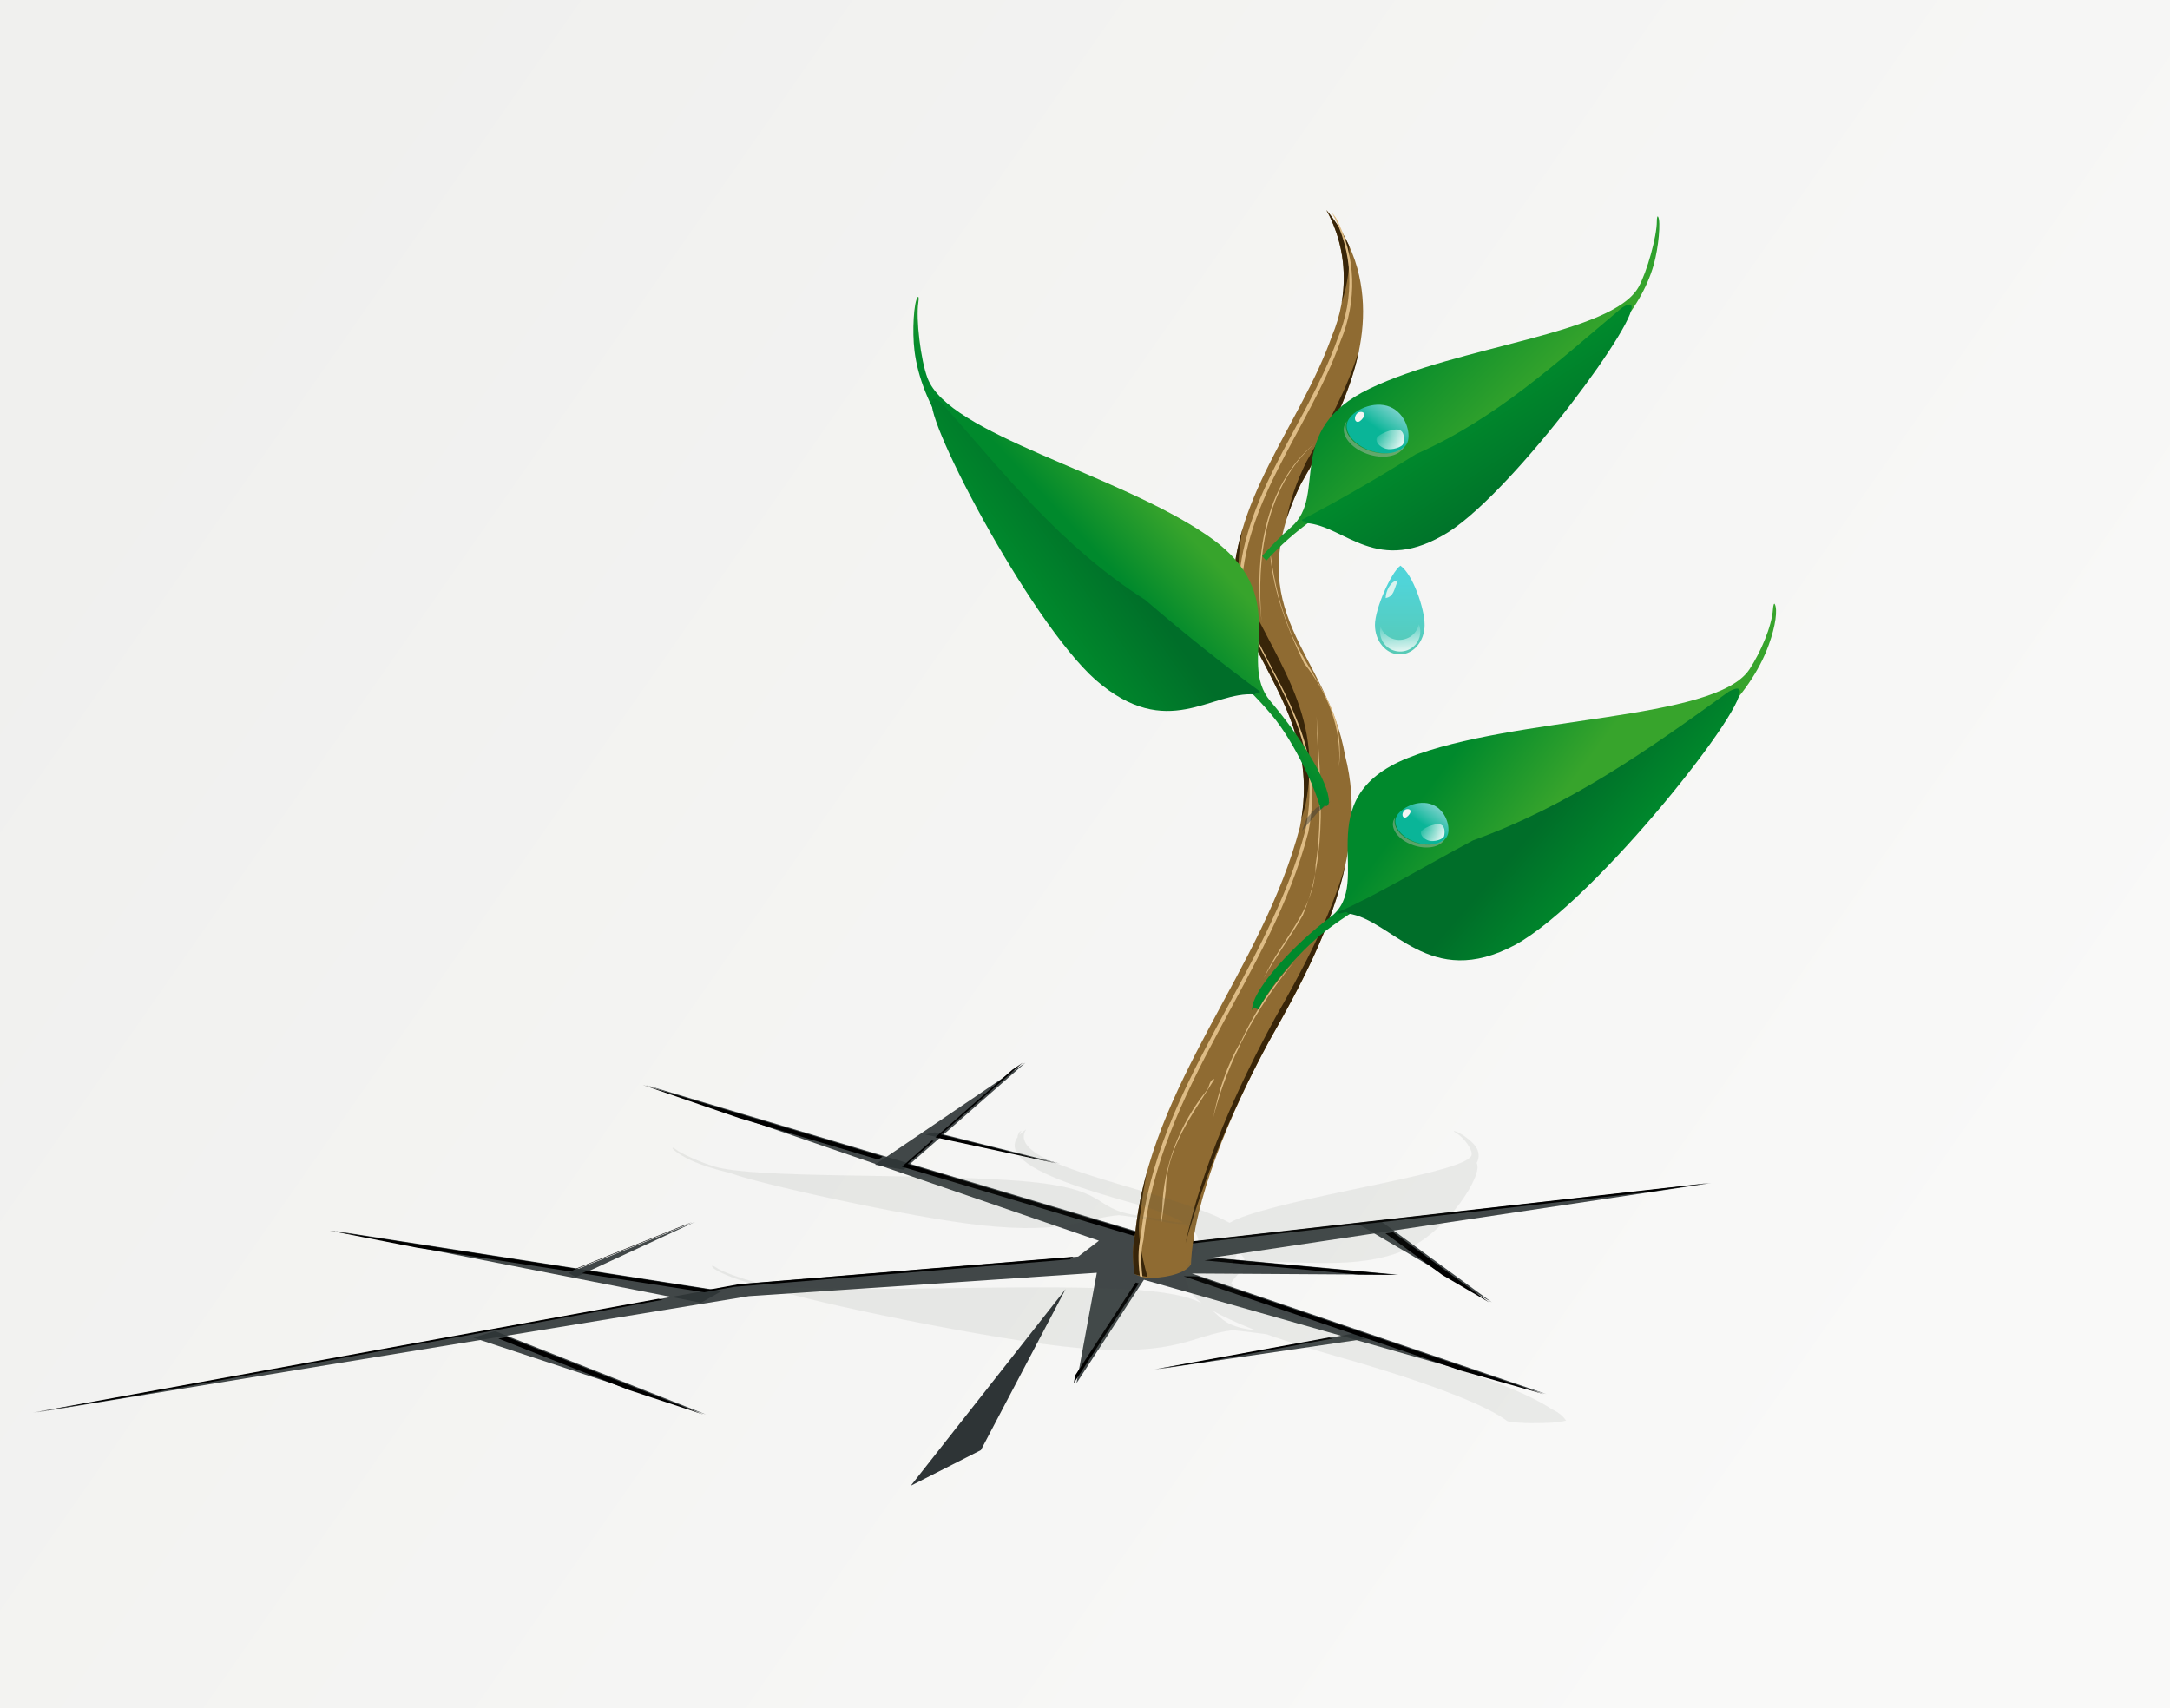 <?xml version="1.0" encoding="UTF-8"?>
<svg version="1.1" viewBox="0 0 790 622" xmlns="http://www.w3.org/2000/svg" xmlns:xlink="http://www.w3.org/1999/xlink">
<defs>
<linearGradient id="m" x1="-1683" x2="-1729.8" y1="-199.53" y2="-166.14" gradientUnits="userSpaceOnUse" xlink:href="#b"/>
<linearGradient id="b">
<stop stop-color="#37a42c" offset="0"/>
<stop stop-color="#00892c" offset="1"/>
</linearGradient>
<linearGradient id="l" x1="-1772.5" x2="-1712.5" y1="-113.64" y2="-145.14" gradientUnits="userSpaceOnUse" xlink:href="#a"/>
<linearGradient id="a">
<stop stop-color="#00892c" offset="0"/>
<stop stop-color="#006e29" offset="1"/>
</linearGradient>
<linearGradient id="k" x1="-1099.5" x2="-1004.8" y1="55.902" y2="2.352" gradientTransform="matrix(-.896 0 0 .896 -2433.9 -702.22)" gradientUnits="userSpaceOnUse" xlink:href="#b"/>
<linearGradient id="j" x1="-1082.4" x2="-1148.2" y1="28.7" y2="85.597" gradientTransform="matrix(-.896 0 0 .896 -2433.9 -393.95)" gradientUnits="userSpaceOnUse" xlink:href="#a"/>
<linearGradient id="o" x1="-1316.9" x2="-1250.3" y1="87.497" y2="56.605" gradientUnits="userSpaceOnUse" xlink:href="#b"/>
<linearGradient id="n" x1="-1360.2" x2="-1310.9" y1="124.88" y2="97.335" gradientUnits="userSpaceOnUse" xlink:href="#a"/>
<filter id="p" x="-.049" y="-.13" width="1.098" height="1.26" color-interpolation-filters="sRGB">
<feGaussianBlur stdDeviation="6.908"/>
</filter>
<linearGradient id="i" x1="-310.37" x2="319.63" y1="-33.209" y2="432.79" gradientTransform="matrix(.914 0 0 .969 -30.548 16.878)" gradientUnits="userSpaceOnUse">
<stop stop-color="#eeeeec" offset="0"/>
<stop stop-color="#f8f8f7" offset="1"/>
</linearGradient>
<filter id="f" x="-.092" y="-.174" width="1.183" height="1.348" color-interpolation-filters="sRGB">
<feGaussianBlur stdDeviation="1.656"/>
</filter>
<filter id="e" color-interpolation-filters="sRGB">
<feGaussianBlur stdDeviation="0.144"/>
</filter>
<linearGradient id="d" x1="184.09" x2="201.58" y1="46.9" y2="14.283" gradientUnits="userSpaceOnUse">
<stop stop-color="#0ab598" offset="0"/>
<stop stop-color="#a8dde0" offset="1"/>
</linearGradient>
<linearGradient id="c" x1="-101.06" x2="-120.72" y1="-171.12" y2="-183.83" gradientUnits="userSpaceOnUse">
<stop stop-color="#fff" offset="0"/>
<stop stop-color="#fff" stop-opacity="0" offset="1"/>
</linearGradient>
<linearGradient id="h" x1="109.59" x2="109.59" y1="138.79" y2="109.01" gradientUnits="userSpaceOnUse">
<stop stop-color="#0bb598" offset="0"/>
<stop stop-color="#00c4cc" offset="1"/>
</linearGradient>
<linearGradient id="g" x1="362.05" x2="368.77" y1="186.05" y2="190.54" gradientUnits="userSpaceOnUse">
<stop stop-color="#fff" offset="0"/>
<stop stop-color="#fff" stop-opacity="0" offset="1"/>
</linearGradient>
</defs>
<g transform="translate(399.37 80.209)">
<rect x="-399.37" y="-80.209" width="790" height="622" fill="url(#i)" opacity=".902"/>
<g transform="matrix(1 0 0 .337 -604 466.88)" fill="#2e3436">
<path transform="translate(-258.37 -51.515)" d="m1026-65.694-146.55-123.51-24.55 111.74 7.4-119.3-126.66 25.27-259.64 125.8 257.24-138.9 122.27-29.642 7.559-17.157-165.07-168.3 182.55 161.51 18.55-105.74-1.393 113.3 188.29-63.07-181.51 80.54 67.74 18.55-75.3-1.39 129.07 130.3z" opacity=".902"/>
<path d="m457.63-303.2-43.311 59.562c-0.909-1.542-1.842-3.047-2.783-4.552l46.094-55.01z" opacity=".902"/>
<path d="m325.61-293.85 134.2 77.971c2.524-4.273 5.057-8.515 7.623-12.769l-141.83-65.202z" opacity=".902"/>
<path d="m384.82-185.3c-2.616 2.43-5.266 4.766-7.909 7.158l84.721 82.936-76.812-90.094z" opacity=".902"/>
<path d="m590.53-366.25-49.05-31.369c1.17-0.797 2.309-1.611 3.449-2.431l45.602 33.8z" opacity=".902"/>
<path d="m577.94-475.26-54.805 110.21c3.49 1.788 6.956 3.585 10.433 5.408l44.372-115.62z" opacity=".902"/>
<path d="m707.41-303.84c-2.585 1.328-5.177 2.575-7.774 3.867l48.119 83.652-40.345-87.519z" opacity=".902"/>
<path d="m703.45-177.66c-1.176-2.155-2.281-4.316-3.425-6.482l-74.094 40.119 77.519-33.638z" opacity=".902"/>
</g>
<path d="m-27.056 306.74-3.75 2.531-28.031 24.625 0.688 0.156 43.688 9.406-42.375-10.562 29.781-26.156zm-138.31 8.094 35.125 12.062 50.594 15.094 1.625-1.094-87.344-26.062zm201.09 18.812-2.125 4.062-1.281 35.094 169.31-19.094 21-3.156-188.31 21.25 1.406-38.156zm-95.875 1.406-10.844 9.531 86.156 25.688 0.719-1.375-84.875-25.312 9.531-8.375-0.688-0.156zm-87.219 29.656-42.375 17.031-89.656-13.875 32 6.25 55.656 8.625 41.188-16.562 3.188-1.469zm255.16 3.75-2.781 0.406 20.719 15.156 17.031 9.969-34.969-25.531zm-116.44 8.938-121.47 9.938-10.844 1.969-44.438-6.875-2.125 0.969 44.562 6.906 10.844-1.969 122.25-10 1.219-0.938zm52.688 0.594-4.906 0.719 55.969 5.156 13.75 0.094-64.812-5.969zm-12.469 6.5 101.03 34.375 30.031 8.531-126.03-42.875-5.031-0.031zm-17.469 2.281-22.031 33.781-0.531 2.875 23.688-36.344-1.125-0.312zm-173.75 5.906-227.72 41.438 33.938-5.531 195.47-35.562-1.688-0.344zm-55.062 13.938-3.219 0.531 47.094 18.594 27.469 9.062-71.344-28.188zm299.19 0.156-63.531 11.594 17.562-2.562 47.344-8.656-1.375-0.375z"/>
<path d="m83.491-3.747c7.857 14.196 8.33 30.98 2.031 45.906-11.389 32.281-37.725 60.341-35.938 96.406 12.822 29.737 31.017 48.749 24.312 82.219-13.447 52.063-54.668 93.675-60 148.38-1.056 4.144-0.982 9.229-0.25 14.469 1.784 0.946 3.759 1.469 5.875 1.469 2.427 0 11.968-0.684 14.688-4.906 0.865-23.015 14.103-54.863 28.531-81.5 17.559-30.757 36.898-68.23 27.562-103.84-6.481-37.531-38.954-52.02-16.125-98.781 13.478-23.538 28.256-50.648 20.594-78.625-2.141-7.777-6.135-14.999-11.281-21.188z" fill="#8f6b32"/>
<path d="m83.491-3.747c5.763 10.411 7.535 22.214 5.594 33.656 2.231-6.716 3.164-13.725 2.688-20.625-2.163-4.684-4.983-9.066-8.281-13.031zm11.969 50.781c-4.296 14.391-11.961 28.177-19.25 40.906-3.761 7.705-6.034 14.519-7.156 20.719 1.244-3.937 2.937-8.144 5.125-12.625 8.649-15.105 17.833-31.668 21.281-49zm-42.469 65.344c-2.481 8.348-3.862 17.002-3.406 26.188 12.503 28.997 30.098 47.799 24.75 79.75 0.562-1.874 1.103-3.724 1.594-5.625 6.704-33.47-11.49-52.513-24.312-82.25-0.31-6.244 0.222-12.235 1.375-18.062zm37.469 122.19c-5.628 19.762-15.934 38.915-25.688 56-13.814 25.504-26.383 53.351-32.562 81.938 7.157-25.524 18.034-50.74 30.531-73.812 11.085-19.418 22.883-41.509 27.719-64.125zm-72.156 111.5c-2.091 7.46-3.632 15.153-4.406 23.094-1.054 4.136-1.009 9.208-0.281 14.438 1.244 0.665 3.327 0.873 4.75 1.094-2.253-8.185-4.13-17.011-2.438-23.656 0.496-5.089 1.309-10.088 2.375-14.969z" fill="#382509"/>
<path d="m85.522-2.747c7.857 14.196 8.33 31.011 2.031 45.938-11.389 32.281-37.725 60.341-35.938 96.406 12.822 29.737 31.016 48.749 24.312 82.219-13.447 52.063-54.668 93.644-60 148.34-1.041 4.088-1.016 9.116-0.312 14.281 0.31 0.103 0.619 0.203 0.938 0.281-0.609-4.904-0.617-9.637 0.375-13.531 5.332-54.7 46.553-96.312 60-148.38 6.704-33.47-11.459-52.482-24.281-82.219-1.788-36.066 24.549-64.125 35.938-96.406 6.184-14.655 5.826-31.096-1.625-45.125-0.466-0.604-0.95-1.227-1.438-1.812z" fill="#debc85"/>
<path d="m79.944 180.6c1.269 24.103 4.447 49.567-5.036 72.474-4.285 7.579-10.78 16.41-14.161 22.826 6.176-13.755 18.888-25.11 18.822-41.175 2.88-17.927 0.734-36.107 0.376-54.126z" fill="#debc85"/>
<path d="m71.647 270.07c-13.581 16.536-24.12 35.828-29.326 56.643 1.913-9.712 5.003-19.249 10.076-27.706 4.817-10.591 11.427-20.339 19.251-28.937z" fill="#debc85"/>
<path d="m42.75 312.71c-7.736 12.481-17.506 25.029-17.694 40.412-0.548 4.641-2.541 19.684-1.323 6.88 0.403-15.764 6.416-31.046 16.278-43.273 0.884-1.085 0.905-3.937 2.739-4.02z" fill="#debc85"/>
<path d="m88.066 199.07c1.189-13.961-4.133-27.144-12.681-37.761-6.441-13.298-11.828-27.708-12.546-42.535 1.1 9.621 2.987 19.055 6.49 28.096 4.338 12.629 13.835 22.888 17.765 35.587 1.214 5.431 1.699 11.078 0.972 16.612z" fill="#debc85"/>
<path d="m79.234 81.222c-18.055 15.982-21.234 42.038-19.326 64.779-2.625-22.706 0.772-49.214 19.326-64.779z" fill="#debc85"/>
<g transform="matrix(-.543 -.113 -.113 .543 -539.36 17.957)">
<path d="m-1154.8 255.79c-2.781-12.2-16.725-41.062-32.828-59.713-19.587-22.686-50.993-48.865-88.871-74.08-36.691-24.425-64.914-44.523-82.113-58.478-43.932-35.643-70.169-74.07-75.331-110.33-1.893-13.3-1.025-23.808 1.583-26.97 0.636-0.771 0.859 0.791 0.497 3.47-1.56 11.508 2.196 29.446 7.019 41.737 14.976 38.163 145 61.236 207.59 102.66 60.805 40.241 3.833 84.508 28.47 112.54 20.75 23.612 38.447 54.72 38.326 67.367-0.033 3.457-0.315 3.884-0.892 1.352l-5e-4 7e-5v-1e-5l-3.455 0.441z" fill="url(#o)"/>
<path d="m-1420.5-14.44c-11.872 3.694 62.965 154.48 109.23 194.24 49.441 41.492 82.343 0.204 111.88 2.346 1.017-2.563 5.3 2.82 6.75 0.583-21.201-14.869-49.44-40.984-77.372-64.297-57.497-35.337-100.84-82.026-144.62-129.96-2.818-2.358-4.744-3.255-5.86-2.908z" fill="url(#n)"/>
</g>
<g transform="matrix(.488 .14 -.14 .488 797.15 455.89)">
<path transform="translate(0 308.27)" d="m-1371.1-852c-0.46-0.106-0.369 1.313 0.25 3.469 3.039 10.58 3.278 36.781 0.438 48.969-8.819 37.843-112.41 75.986-165.44 123.41-51.517 46.068-7.233 81.083-26.5 110.75-5.306 8.171-10.167 17.056-14.281 25.719 0.868 0.772 1.885 1.408 3.031 1.875 0.278 0.113 0.559 0.223 0.844 0.312 3.347-6.651 6.978-13.15 10.625-18.875 15.264-23.96 41.116-52.821 73.188-81.656 31.067-27.932 54.78-50.651 69-66.094 36.321-39.445 55.687-79.07 55.562-113.78-0.046-12.733-3.589-31.329-6.469-33.938-0.088-0.08-0.184-0.141-0.25-0.156z" fill="url(#k)"/>
<path d="m-1372.5-477.45c11.641 1.839-42.222 148.71-80.168 192.33-40.687 45.685-72.875 16.272-100.28 22.325-1.305-2.264-1.919 0.555-3.586-1.345 17.848-16.849 42.655-42.153 65.658-67.843 49.086-41.016 78.78-90.98 113.28-141.93 2.32-2.597 4.004-3.702 5.098-3.529z" fill="url(#j)"/>
</g>
<path d="m84.907 211.64-4.569 3.935-5.712 6.727s1.523-4.316 1.904-4.823c0.381-0.508 3.3-3.554 3.3-3.554l5.077-2.285z" fill="#2e3436" opacity=".4"/>
<g transform="matrix(.504 -.065 .065 .504 897.1 108.27)">
<path d="m-1618.7 2.156c-1.046-13.19-11.912-49.478-25.911-71.453-17.028-26.73-45.89-58.92-81.669-91.089-34.659-31.162-61.118-56.503-76.982-73.732-40.521-44.006-62.103-88.222-61.964-126.95 0.051-14.206 4.009-34.962 7.222-37.872 0.783-0.71 0.778 0.958-0.01 3.707-3.39 11.803-3.646 41.041-0.477 54.637 9.838 42.219 125.4 84.759 184.56 137.66 57.473 51.395 8.065 90.474 29.56 123.57 18.103 27.875 34.323 63.444 32.263 76.658-0.563 3.612-3.378 3.7-3.595 0.963h-5e-4l3.381-1.348-6.378 5.24z" fill="url(#m)"/>
<path d="m-1856.1-325.15c-12.987 2.051 47.104 165.9 89.438 214.56 45.391 50.968 81.301 18.153 111.87 24.906 1.456-2.526 2.141 0.619 4-1.5-19.911-18.797-47.587-47.027-73.25-75.688-54.761-45.758-87.889-101.5-126.38-158.34-2.588-2.898-4.466-4.13-5.688-3.938z" fill="url(#l)"/>
</g>
<path d="m-67.802 460.75 56.351-71.562-30.819 58.586-25.531 12.977z" fill="#2e3436"/>
<path transform="matrix(.98 .199 -.167 .822 202.57 117.33)" d="m-305.89 342.13c0.19-0.033 0.542 0.099 0.921 0.351 2.125 1.415 10.391 3.603 15.452 4.082 15.716 1.489 70.611-14.205 107.61-19.957 35.945-5.588 28.855 5.309 46.268 4.234 4.796-0.296 9.658-0.452 14.119-0.492-0.01 0.019-0.031 0.041-0.042 0.06 0.266-0.052 1.093-0.196 2.986-0.493-1.683-0.694-3.716-1.343-6.217-1.926-0.056-0.013-0.127-0.022-0.184-0.035-0.467-0.108-0.941-0.213-1.439-0.317-0.268-0.056-0.538-0.109-0.815-0.164-0.451-0.089-0.922-0.175-1.398-0.26-0.232-0.042-0.464-0.077-0.702-0.117-1.578-0.271-3.281-0.529-5.134-0.765-7e-3 -1e-3 -4e-3 -7e-3 -0.012-8e-3 -1.358-0.12-2.728-0.241-4.1-0.367-0.39-0.036-0.782-0.073-1.172-0.11-0.981-0.091-1.982-0.185-2.963-0.281-0.79-0.077-1.581-0.154-2.368-0.235-0.128-0.013-0.247-0.032-0.375-0.045-1.635-0.17-3.263-0.343-4.873-0.532-0.198-0.023-0.392-0.048-0.589-0.071-0.668-0.08-1.332-0.164-1.993-0.248-0.674-0.086-1.351-0.173-2.017-0.264-0.025-3e-3 -0.041-0.011-0.065-0.014-1.114-0.152-2.248-0.301-3.332-0.469-0.716-0.111-1.406-0.235-2.106-0.352-0.097-0.016-0.195-0.032-0.291-0.048-0.705-0.12-1.402-0.241-2.088-0.37-0.117-0.022-0.24-0.041-0.357-0.063-0.658-0.125-1.306-0.258-1.945-0.391-0.348-0.072-0.693-0.148-1.035-0.223-1.139-0.25-2.231-0.515-3.294-0.795-0.014-4e-3 -0.039-3e-3 -0.053-7e-3 -0.678-0.179-1.33-0.365-1.974-0.557-0.037-0.011-0.064-0.027-0.101-0.038-6.449-1.939-11.088-4.561-12.399-8.274-0.327-0.938-0.396-1.934-0.234-2.964 7e-3 -0.044 0.011-0.089 0.018-0.134 0.033-0.187 0.074-0.372 0.122-0.562 0.043-0.172 0.084-0.347 0.14-0.521 0.02-0.061 0.051-0.124 0.072-0.186 0.024-0.071 0.052-0.139 0.079-0.211-0.058-0.772 0.023-1.577 0.281-2.415 0.215-0.292 0.441-0.595 0.684-0.889-0.25 0.705-0.37 1.384-0.398 2.045 0.104-0.2 0.207-0.401 0.325-0.602 0.017-0.029 0.031-0.056 0.048-0.085 0.209-0.351 0.445-0.701 0.696-1.056 0.02-0.029 0.028-0.056 0.048-0.085 0.256-0.357 0.542-0.717 0.839-1.078-0.132 0.372-0.222 0.733-0.292 1.092-7e-3 0.037-6e-3 0.072-0.013 0.109-0.057 0.321-0.099 0.642-0.106 0.953-2e-3 0.07 4e-3 0.139 5e-3 0.208 4.3e-4 0.039-2e-3 0.078-6.8e-4 0.117 0.015 0.463 0.071 0.92 0.195 1.358 6e-3 0.021 6e-3 0.045 0.011 0.066 0.063 0.215 0.157 0.423 0.247 0.632 0.015 0.034 0.044 0.064 0.059 0.098 0.191 0.424 0.412 0.836 0.708 1.233 0.028 0.038 0.053 0.076 0.083 0.114 0.029 0.038 0.053 0.076 0.083 0.114 0.16 0.199 0.346 0.397 0.533 0.589 0.138 0.142 0.298 0.28 0.45 0.417 0.2 0.181 0.404 0.362 0.628 0.536 0.267 0.207 0.559 0.406 0.86 0.603 0.02 0.013 0.039 0.026 0.059 0.04 0.259 0.167 0.536 0.328 0.819 0.488 0.035 0.02 0.059 0.043 0.095 0.063 0.273 0.151 0.548 0.301 0.843 0.446 0.092 0.045 0.191 0.087 0.285 0.132 0.588 0.277 1.221 0.543 1.889 0.793 2.252 0.843 4.937 1.532 8.05 2.038 18.492 3.817 45.075 4.091 61.115 8.995 0.189 0.058 0.378 0.113 0.565 0.172 0.067 0.021 0.123 0.047 0.19 0.068 0.559 0.179 1.098 0.368 1.628 0.56 0.126 0.046 0.256 0.09 0.38 0.137 1.332-1.428 3.265-3.052 5.998-4.917 23.036-15.712 75.906-37.46 75.412-44.984-0.159-2.423-4.064-6.694-7.304-7.974-0.754-0.298-0.961-0.549-0.473-0.55 1.999-3e-3 6.667 2.53 8.531 4.611 1.731 1.932 2.27 4.288 1.647 7.036 3.343 4.293-5.413 31.443-18.983 42.985-16.087 13.377-38.059 13.578-52.637 18.45-1.431 1.418-2.669 2.758-3.695 3.997-1.752 2.116-2.873 4.516-3.55 6.756 0.028 0.043 0.036 0.088 0.065 0.131 0.072 0.107 0.134 0.212 0.213 0.317 0.03 0.041 0.064 0.081 0.095 0.122 0.55 0.717 1.253 1.414 2.114 2.083 0.004 3e-3 0.008 5e-3 0.012 8e-3 0.3 0.233 0.607 0.465 0.949 0.692 0.247 0.164 0.496 0.321 0.765 0.482 0.111 0.067 0.223 0.131 0.338 0.197 0.288 0.164 0.589 0.325 0.902 0.485 0.114 0.058 0.227 0.114 0.344 0.171 0.11 0.054 0.22 0.11 0.333 0.163 0.788 0.376 1.659 0.738 2.602 1.093 0.44 0.166 0.879 0.333 1.355 0.495 27.861 7.837 72.179 7.674 100.62 15.118 0.03 0.01 0.059 0.021 0.089 0.03 0.57 0.15 1.137 0.302 1.694 0.458 0.137 0.038 0.263 0.081 0.398 0.12 0.858 0.244 1.707 0.494 2.532 0.754 0.081 0.025 0.163 0.049 0.244 0.075 0.091 0.029 0.177 0.061 0.267 0.091 0.024 8e-3 0.053 0.014 0.077 0.022 0.704 0.228 1.385 0.463 2.062 0.704 0.14 0.05 0.295 0.093 0.434 0.143 0.231 0.084 0.455 0.166 0.683 0.251 0.828 0.309 1.617 0.628 2.4 0.958 0.285 0.12 0.571 0.239 0.849 0.362 0.418 0.185 0.837 0.374 1.241 0.565 0.323 0.092 0.633 0.192 0.933 0.301 0.301 0.109 0.588 0.22 0.867 0.345 5e-3 3e-3 0.007 5e-3 0.012 8e-3 0.274 0.122 0.547 0.252 0.802 0.389 5e-3 3e-3 0.007 5e-3 0.012 8e-3 0.512 0.276 0.973 0.583 1.406 0.909 0.015 0.011 0.033 0.021 0.047 0.032 0.638 0.484 1.197 1.017 1.67 1.583-0.006 3e-3 -0.023 6e-3 -0.03 9e-3 0.003 3e-3 0.009 5e-3 0.012 8e-3 -1.343 0.773-3.029 1.496-5.048 2.129-2.316 0.726-11.68 3.405-15.878 3.149-8.445-4.92-28.7-8.697-49.767-11.19-0.978-0.114-1.969-0.222-2.951-0.332-0.39-0.044-0.776-0.092-1.166-0.135-1.431-0.157-2.846-0.314-4.284-0.461-2.242-0.2-4.528-0.406-6.808-0.624-1.328-0.127-2.649-0.27-3.981-0.405-0.948-0.096-1.903-0.193-2.85-0.294-0.859-0.091-1.738-0.173-2.594-0.269-0.281-0.031-0.564-0.064-0.845-0.096-1.517-0.172-3.04-0.357-4.54-0.544-0.748-0.093-1.489-0.192-2.231-0.29-0.26-0.034-0.514-0.072-0.773-0.107-1.973-0.264-3.934-0.535-5.848-0.832-0.538-0.084-1.074-0.167-1.606-0.253-0.532-0.086-1.063-0.181-1.588-0.27-0.113-0.019-0.232-0.035-0.345-0.055-0.555 0.041-1.108 0.077-1.656 0.123-3.277 0.275-6.835 0.624-10.615 1.046-14.172 5.486-17.328 15.827-53.335 20.879-31.191 4.252-101.99 3.525-111.91 1.384-6.981-0.08-12.879-0.591-17.544-1.53-5.073-1.022-7.931-2.281-7.681-3.108 0.061-0.202 0.646-0.085 1.314 0.263 2.868 1.495 10.278 2.651 16.428 3.009 19.098 1.11 88.21-21.335 130.99-28.982 15.781-2.821 23.67-2.338 28.499-0.751-3.078-1.814-5.249-3.916-6.205-6.364-0.927-1.315-1.389-2.657-1.58-4.008-0.016-0.03-0.031-0.06-0.047-0.09-0.221-0.906-0.165-1.862 0.039-2.84 0.8-6.995 6.502-13.956-3.321-18.74l-5.106 0.716 0.06-0.077c-0.041 0.03-0.087 0.058-0.131 0.088-3.503 0.065-7.084 0.195-10.415 0.39-2.789 0.163-5.799 0.386-9.036 0.667-12.756 4.522-16.989 12.566-47.868 16.164-26.609 2.992-85.22 1.504-93.616-0.474-5.854-0.249-10.725-0.849-14.47-1.819-4.046-1.048-8.538-3.204-8.183-3.94 0.011-0.022 0.05-0.056 0.072-0.069 0.02-0.011 0.032-0.014 0.059-0.019zm209.28-4.401c-0.009 0.03-0.027 0.063-0.036 0.093-0.136 0.461-0.239 0.907-0.371 1.361-0.054 0.187-0.111 0.377-0.164 0.563-0.023 0.081-0.05 0.163-0.073 0.244-0.156 0.553-0.321 1.113-0.456 1.655-0.023 0.092-0.045 0.186-0.067 0.277-0.126 0.526-0.243 1.045-0.336 1.56-0.019 0.106-0.032 0.213-0.049 0.318-0.082 0.496-0.124 0.986-0.163 1.471-0.01 0.12-0.025 0.24-0.032 0.359-0.009 0.173-0.012 0.345-0.015 0.517-2e-3 0.125-0.01 0.251-8e-3 0.375 0.007 0.439 0.041 0.868 0.1 1.295 1.022-1.53 2.184-3.096 3.472-4.614 2.047-2.413 0.558-3.987-1.804-5.474zm-5.184 26.956c4.061 2.651 6.189 5.744 16.001 4.888 0.39-0.034 0.777-0.066 1.167-0.098-0.605-0.118-1.209-0.232-1.802-0.355-0.231-0.048-0.466-0.094-0.696-0.143-2.733-0.578-5.316-1.221-7.736-1.916-0.04-0.011-0.091-0.017-0.131-0.029-2.471-0.713-4.753-1.492-6.804-2.348z" fill="#555753" filter="url(#p)" opacity=".3"/>
<g transform="matrix(.51 0 0 .565 163.29 180.03)">
<path transform="matrix(.968 .249 -.158 .614 -290.68 -258.77)" d="m207 49.806c0 11.322-10.074 20.5-22.5 20.5s-22.5-9.178-22.5-20.5 12.44-28.369 24.867-28.369c12.426 0 20.133 17.047 20.133 28.369z" fill="url(#d)"/>
<path d="m-101.45-174.9c-0.631 2.517-8.395 4.587-12.639 3.466-4.244-1.121-7.174-4.07-6.543-6.586 0.631-2.517 11.721-6.749 15.965-5.628 4.244 1.121 3.848 6.231 3.217 8.748z" fill="url(#c)"/>
<path d="m-141.88-189.12c-0.933 1.123-1.611 2.288-1.906 3.438-1.789 6.953 6.528 15.091 18.562 18.188 11.282 2.903 21.844 0.343 24.594-5.719-4.029 4.492-13.335 6.129-23.188 3.594-12.034-3.097-20.32-11.234-18.531-18.188 0.112-0.435 0.26-0.877 0.469-1.312z" fill="#babdb6" filter="url(#f)" opacity=".673"/>
<path d="m-132.58-189.16c-1.513 0.881-3.031 0.375-3.389-1.131-0.358-1.506 0.578-3.441 2.091-4.322 1.513-0.881 4.151-0.701 4.509 0.805 0.358 1.506-1.698 3.766-3.211 4.647z" fill="#f4f4f3"/>
</g>
<g transform="matrix(.89 0 0 .89 12.691 34.539)">
<path d="m119.75 126.73c0 6.662-4.548 12.062-10.157 12.062-5.61 0-10.157-5.4-10.157-12.062 0-6.662 6.579-21.457 10.411-24.251 5.102 3.555 9.903 17.589 9.903 24.251z" fill="url(#h)" opacity=".673"/>
<path transform="matrix(.808 0 0 .808 -75.951 114.78)" d="m222.48 1.197c0-3.59 2.649-8.935 6.239-8.935-2.191 4.788-1.951 8.065-6.239 8.935z" fill="#d9f3ef" filter="url(#e)"/>
<path transform="matrix(-1.083 -1.4 1.4 -1.083 242.39 848.4)" d="m367.16 184.62c-2.58 0-4.656 2.107-4.656 4.688 0 2.119 1.41 3.865 3.344 4.438-0.666-0.808-1.094-1.809-1.094-2.938 0-2.58 2.076-4.688 4.656-4.688 0.461 0 0.923 0.094 1.344 0.219-0.857-1.038-2.142-1.719-3.594-1.719z" fill="url(#g)" filter="url(#e)"/>
</g>
<g transform="matrix(.438 0 0 .485 170.8 309.02)">
<path transform="matrix(.968 .249 -.158 .614 -290.68 -258.77)" d="m207 49.806c0 11.322-10.074 20.5-22.5 20.5s-22.5-9.178-22.5-20.5 12.44-28.369 24.867-28.369c12.426 0 20.133 17.047 20.133 28.369z" fill="url(#d)"/>
<path d="m-101.45-174.9c-0.631 2.517-8.395 4.587-12.639 3.466-4.244-1.121-7.174-4.07-6.543-6.586 0.631-2.517 11.721-6.749 15.965-5.628 4.244 1.121 3.848 6.231 3.217 8.748z" fill="url(#c)"/>
<path d="m-141.88-189.12c-0.933 1.123-1.611 2.288-1.906 3.438-1.789 6.953 6.528 15.091 18.562 18.188 11.282 2.903 21.844 0.343 24.594-5.719-4.029 4.492-13.335 6.129-23.188 3.594-12.034-3.097-20.32-11.234-18.531-18.188 0.112-0.435 0.26-0.877 0.469-1.312z" fill="#babdb6" filter="url(#f)" opacity=".673"/>
<path d="m-132.58-189.16c-1.513 0.881-3.031 0.375-3.389-1.131-0.358-1.506 0.578-3.441 2.091-4.322 1.513-0.881 4.151-0.701 4.509 0.805 0.358 1.506-1.698 3.766-3.211 4.647z" fill="#f4f4f3"/>
</g>
</g>
</svg>
